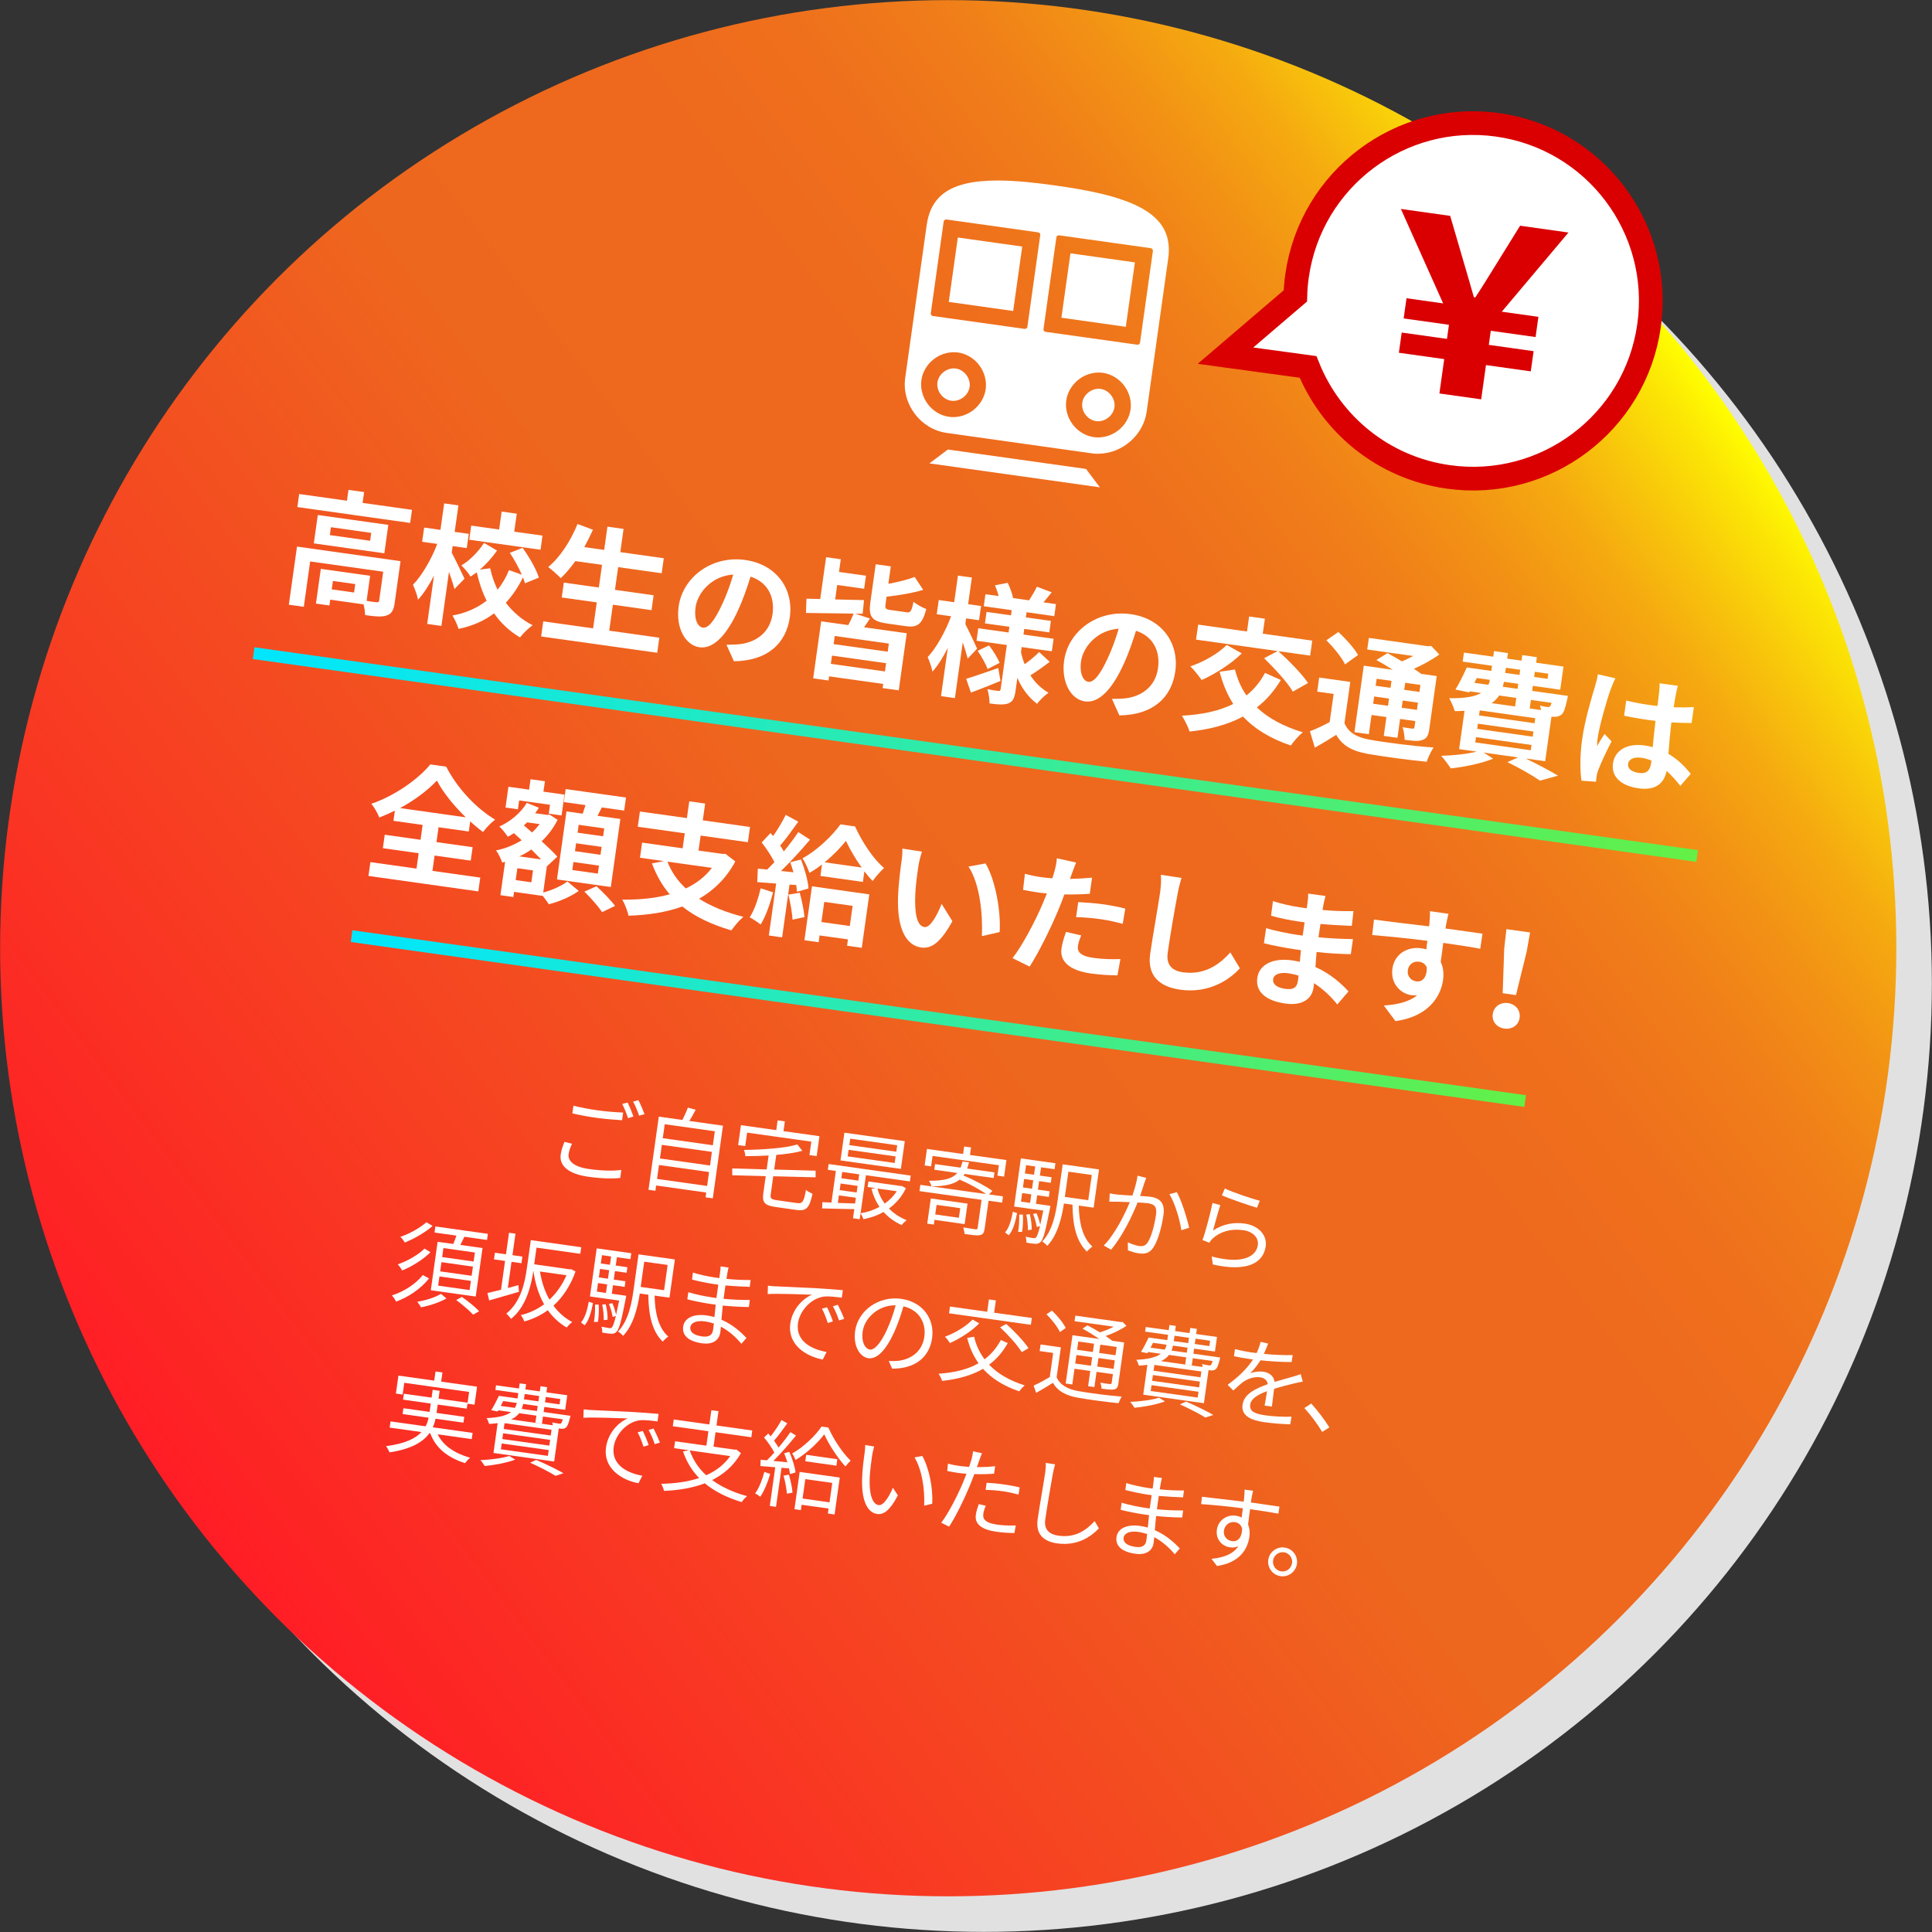 <?xml version="1.0" encoding="UTF-8"?><svg id="_レイヤー_2" xmlns="http://www.w3.org/2000/svg" xmlns:xlink="http://www.w3.org/1999/xlink" viewBox="0 0 326.04 326.04"><rect x="0" y="0" width="326.04" height="326.04" fill="#333333" stroke="none"/><defs><style>.cls-1{fill:url(#_名称未設定グラデーション_47);}.cls-1,.cls-2,.cls-3,.cls-4,.cls-5,.cls-6{stroke-width:0px;}.cls-2{fill:url(#_新規グラデーションスウォッチ_5);}.cls-3{fill:url(#_新規グラデーションスウォッチ_5-2);}.cls-7{fill:none;stroke:#da0001;stroke-miterlimit:10;stroke-width:4px;}.cls-4{fill:#da0001;}.cls-5{fill:#e1e1e1;}.cls-6{fill:#fff;}</style><linearGradient id="_名称未設定グラデーション_47" x1="45.49" y1="273.25" x2="271.77" y2="46.98" gradientTransform="translate(25.22 -20.62) rotate(8)" gradientUnits="userSpaceOnUse"><stop offset="0" stop-color="#ff1d25"/><stop offset=".49" stop-color="#ee671e"/><stop offset=".65" stop-color="#ee691d"/><stop offset=".73" stop-color="#ef701c"/><stop offset=".8" stop-color="#f07e19"/><stop offset=".85" stop-color="#f29015"/><stop offset=".9" stop-color="#f5a910"/><stop offset=".94" stop-color="#f8c70b"/><stop offset=".98" stop-color="#fce904"/><stop offset="1" stop-color="#ff0"/></linearGradient><linearGradient id="_新規グラデーションスウォッチ_5" x1="35.63" y1="127.12" x2="281.63" y2="127.12" gradientTransform="translate(5.98 .22)" gradientUnits="userSpaceOnUse"><stop offset="0" stop-color="#00e6ff"/><stop offset="1" stop-color="#64f046"/></linearGradient><linearGradient id="_新規グラデーションスウォッチ_5-2" x1="58.63" y1="172.12" x2="258.63" y2="172.12" gradientTransform="translate(-.28 -.21)" xlink:href="#_新規グラデーションスウォッチ_5"/></defs><g id="_テキスト"><circle class="cls-5" cx="166.02" cy="166.02" r="160"/><circle class="cls-1" cx="160.02" cy="160.02" r="160"/><path class="cls-6" d="M66.61,101.75c-.17,1.2-.51,1.86-1.41,2.13-.86.28-2.02.14-3.59-.08,0-.51-.1-1.21-.26-1.81l-5.62-.79-.14.98-2.27-.32.82-5.86,8.32,1.17-.59,4.23c.74.13,1.41.22,1.66.23.33.02.43-.03.46-.29l.68-4.86-12.33-1.73-1.07,7.65-2.53-.35,1.38-9.81,17.47,2.46-.99,7.06ZM69.53,86.05l-.31,2.2-19.04-2.68.31-2.2,8.06,1.13.26-1.83,2.64.37-.26,1.83,8.35,1.17ZM65.53,88.58l-.67,4.79-11.9-1.67.67-4.79,11.9,1.67ZM62.65,89.93l-6.8-.96-.19,1.33,6.8.96.19-1.33ZM59.95,98.57l-3.77-.53-.2,1.42,3.77.53.2-1.42Z"/><path class="cls-6" d="M76.69,99.41c-.19-.74-.56-1.86-.92-2.91l-1.28,9.13-2.4-.34,1.15-8.15c-.83,1.62-1.77,3.08-2.7,4.06-.12-.75-.54-1.83-.85-2.52,1.53-1.56,3.15-4.38,4.1-6.89l-2.55-.36.34-2.4,2.75.39.63-4.47,2.4.34-.63,4.47,2.38.33-.34,2.4-2.38-.33-.16,1.11c.5.89,1.85,3.73,2.16,4.39l-1.69,1.74ZM88.6,98.44c-.09-.3-.2-.65-.35-1-.78,1.6-1.74,3.04-2.89,4.28,1.18,1.54,2.69,2.87,4.53,3.79-.66.46-1.64,1.39-2.13,2.06-1.79-1.05-3.24-2.43-4.38-4.06-1.64,1.24-3.63,2.13-5.99,2.62-.18-.63-.67-1.69-1.04-2.26,2.32-.41,4.23-1.3,5.77-2.5-.73-1.46-1.28-3.07-1.66-4.79-.35.26-.71.5-1.06.72-.3-.55-1.03-1.39-1.54-1.88,1.45-.86,2.91-2.37,3.82-3.8l2.2,1.29c-.81,1.17-1.84,2.32-2.9,3.21l1.74-.22c.27,1.26.7,2.48,1.25,3.62.81-1,1.45-2.11,1.93-3.31l2.16.77c-.52-1.21-1.28-2.58-2.02-3.68l2.16-.85c1.11,1.56,2.31,3.61,2.74,5.03l-2.36.96ZM91.22,92.77l-12.03-1.69.33-2.38,4.71.66.43-3.03,2.55.36-.43,3.03,4.77.67-.33,2.38Z"/><path class="cls-6" d="M111.27,107.61l-.36,2.55-19.59-2.75.36-2.55,8.41,1.18.62-4.38-5.91-.83.35-2.51,5.91.83.54-3.83-4.51-.63c-.8,1.11-1.63,2.13-2.47,2.87-.46-.49-1.51-1.43-2.11-1.87,1.96-1.59,3.8-4.4,4.95-7.26l2.6.97c-.45,1-.94,1.98-1.46,2.93l3.36.47.55-3.92,2.72.38-.55,3.92,7.34,1.03-.36,2.53-7.34-1.03-.54,3.83,6.52.92-.35,2.51-6.52-.92-.62,4.38,8.45,1.19Z"/><path class="cls-6" d="M122.61,108.8c.84,0,1.47-.02,2.05-.07,2.86-.27,5.27-1.95,5.71-5.08.42-2.99-.88-5.43-3.71-6.34-.56,1.79-1.21,3.74-2.11,5.68-1.9,4.18-4.15,6.57-6.5,6.24-2.38-.33-4.03-3.25-3.52-6.89.7-4.97,5.63-8.63,11.23-7.84,5.34.75,8.19,4.95,7.53,9.66-.64,4.53-3.88,7.37-9.44,7.43l-1.25-2.78ZM121.85,102.03c.72-1.52,1.38-3.32,1.89-5.07-3.68.24-6.01,3.11-6.35,5.48-.31,2.18.42,3.37,1.22,3.48.89.13,1.95-1.1,3.24-3.9Z"/><path class="cls-6" d="M146.82,104.38c-.34.53-.7,1.03-1.01,1.48l7.21,1.01-1.35,9.63-2.72-.38.1-.7-9.13-1.28-.1.7-2.59-.36,1.35-9.63,4.58.64c.33-.64.68-1.37.9-1.94-2.9-.05-5.85-.09-8.05-.11l.09-2.41,2.32.06.99-7.06,2.48.35-.3,2.14,4.55.64-.31,2.2-4.55-.64-.34,2.44c1.57.04,3.26.08,4.87.11l-.23,2.3-1.26-.02,2.5.84ZM149.34,113.31l.2-1.39-9.13-1.28-.2,1.39,9.13,1.28ZM150,108.61l-9.13-1.28-.19,1.37,9.13,1.28.19-1.37ZM152.95,103.33c.7.1.89-.16,1.21-1.79.49.45,1.48.99,2.16,1.24-.67,2.55-1.47,3.17-3.45,2.89l-3.18-.45c-2.64-.37-3.14-1.22-2.81-3.59l.9-6.41,2.55.36-.41,2.94c1.64-.3,3.28-.7,4.43-1.16l1.45,2.18c-1.83.56-4.11.93-6.18,1.15l-.18,1.29c-.1.74.01.85.91.97l2.61.37Z"/><path class="cls-6" d="M163.31,111.14c-.17-.67-.49-1.71-.84-2.72l-1.32,9.39-2.35-.33,1.15-8.15c-.8,1.6-1.69,3.03-2.59,4.01-.14-.75-.52-1.81-.81-2.45,1.46-1.53,3.04-4.39,3.95-6.89l-2.42-.34.34-2.4,2.61.37.63-4.49,2.35.33-.63,4.49,2.18.31-.34,2.4-2.18-.31-.13.96c.48.89,1.71,3.51,1.99,4.15l-1.59,1.67ZM168.84,114.92c-1.65.68-3.48,1.4-4.99,1.97l-.8-2.34c1.37-.41,3.42-1.12,5.41-1.82l.38,2.19ZM177.14,111.69c-1.05.81-2.3,1.7-3.25,2.28.77,1.2,1.8,2.21,3.05,2.94-.61.4-1.47,1.26-1.93,1.86-1.47-1.1-2.57-2.61-3.32-4.38l-.32,2.27c-.17,1.18-.47,1.76-1.22,2.05-.77.27-1.8.19-3.16,0,0-.69-.13-1.73-.37-2.41.73.15,1.58.27,1.85.3.26.04.36-.06.4-.32l1.04-7.43-5.12-.72.3-2.11,5.12.72.13-.96-4.12-.58.27-1.94,4.12.58.12-.87-4.71-.66.28-2.03,2.22.31c-.14-.6-.38-1.25-.61-1.82l2.15-.41c.4.81.78,1.89.91,2.57l2.7.38c.43-.7,1.01-1.64,1.32-2.3l2.49.95c-.48.6-.97,1.2-1.39,1.69l2.11.3-.28,2.03-4.68-.66-.12.87,4.23.59-.27,1.94-4.23-.59-.13.96,5.08.71-.3,2.11-5.08-.71-.12.85c.14.71.36,1.38.62,2.04.86-.61,1.84-1.41,2.44-2.06l1.77,1.65ZM166.91,108.92c.7.9,1.46,2.14,1.79,2.94l-2.04,1.05c-.28-.82-1.01-2.12-1.68-3.08l1.93-.91Z"/><path class="cls-6" d="M187.66,117.94c.84,0,1.47-.02,2.05-.07,2.86-.26,5.27-1.95,5.71-5.08.42-2.99-.88-5.43-3.71-6.34-.56,1.79-1.21,3.74-2.11,5.68-1.9,4.18-4.15,6.57-6.5,6.24-2.38-.33-4.03-3.25-3.52-6.89.7-4.97,5.63-8.63,11.23-7.84,5.34.75,8.19,4.95,7.53,9.66-.64,4.53-3.88,7.36-9.44,7.43l-1.25-2.78ZM186.9,111.17c.72-1.52,1.38-3.32,1.89-5.07-3.68.24-6.01,3.11-6.35,5.48-.31,2.18.42,3.37,1.22,3.48.89.13,1.95-1.1,3.24-3.9Z"/><path class="cls-6" d="M216.15,114.75c-1.13,1.89-2.48,3.43-4.05,4.63,1.9,1.8,4.48,3.21,7.76,4.2-.65.51-1.57,1.56-2.02,2.23-3.48-1.18-6.12-2.79-8.07-4.89-2.59,1.39-5.62,2.19-9.02,2.53-.19-.67-.87-2.01-1.29-2.67,3.36-.17,6.27-.79,8.66-1.98-1.02-1.59-1.77-3.4-2.3-5.43l2.59-.39c.4,1.61,1.03,3.08,1.94,4.38,1.25-1,2.32-2.27,3.13-3.8l2.68,1.2ZM209.55,110.27c-1.83,1.81-4.56,3.51-6.76,4.49-.42-.62-1.35-1.77-1.9-2.31,2.19-.74,4.63-2.1,6.13-3.61l2.53,1.42ZM215.59,109.87l-13.75-1.93.36-2.53,8.24,1.16.36-2.53,2.66.37-.36,2.53,8.35,1.17-.35,2.53-5.36-.75c1.71,1.55,3.97,3.82,5,5.37l-2.56,1.46c-.89-1.55-3.09-3.92-4.85-5.64l2.28-1.21Z"/><path class="cls-6" d="M226.89,122.03c.64,1.58,2.06,2.4,4.27,2.8,2.58.47,7.75,1.13,10.77,1.31-.39.57-.95,1.71-1.16,2.41-2.7-.25-7.32-.85-9.97-1.33-2.6-.48-4.23-1.35-5.3-3.21-1.12.71-2.27,1.42-3.61,2.16l-.83-2.76c1.01-.39,2.22-.95,3.33-1.55l.67-4.75-2.77-.39.33-2.38,5.25.74-.98,6.95ZM226.98,112.11c-.53-1.14-1.95-2.87-3.14-4.06l2.02-1.4c1.2,1.1,2.68,2.73,3.32,3.89l-2.2,1.58ZM231.01,123.9l-2.44-.34,1.58-11.22,4.88.69c-.92-.6-1.9-1.18-2.75-1.65l1.87-1.16c.72.39,1.59.87,2.43,1.39.66-.26,1.31-.59,1.91-.91l-7.76-1.09.28-1.96,10,1.41.52-.06,1.37,1.46c-1.23.87-2.75,1.72-4.29,2.4.45.31.87.59,1.21.86l2.64.37-1.26,8.98c-.15,1.05-.42,1.56-1.17,1.81-.75.27-1.69.14-2.99-.04,0-.64-.14-1.53-.35-2.12.67.12,1.43.22,1.65.25.26.01.34-.06.37-.28l.14-1-2.57-.36-.45,3.18-2.31-.32.45-3.18-2.51-.35-.46,3.27ZM234.24,119.11l.17-1.22-2.51-.35-.17,1.22,2.51.35ZM232.32,114.55l-.17,1.18,2.51.35.17-1.18-2.51-.35ZM239.12,119.8l.17-1.22-2.57-.36-.17,1.22,2.57.36ZM239.71,115.59l-2.57-.36-.17,1.18,2.57.36.17-1.18Z"/><path class="cls-6" d="M257.47,128c2,.97,4.17,2.12,5.46,2.9l-3.05.84c-1.19-.83-3.33-2.07-5.49-3.13l1.8-.79-5.82-.82,1.61,1.03c-1.96.81-4.86,1.4-7.16,1.64-.34-.56-1.13-1.6-1.61-2.12,2.08-.06,4.37-.3,5.99-.71l-2.96-.42.91-6.47c-.52.04-1.05.05-1.65.06-.14-.57-.61-1.64-.94-2.18,2.75.03,4.4-.29,5.39-.89l-1.9-.27-.11.18-2.33-.48c.63-1,1.37-2.5,1.92-3.73l4.14.58.12-.87-4.95-.7.21-1.52,4.95.69.13-.94,2.35.33-.13.94,2.42.34.13-.94,2.46.35-.13.94,4.62.65-.55,3.9-4.62-.65-.12.85,6.04.85s-.08.43-.14.67c-.31,1.4-.55,2.17-.97,2.51-.37.28-.88.39-1.34.34-.09-.01-.2,0-.33-.02l-1.06,7.52-3.29-.46ZM248.8,115.23l2.38.33c.12-.25.21-.53.25-.83l-2.2-.31-.42.81ZM248.96,125.29l9.37,1.32.13-.89-9.37-1.32-.13.89ZM258.78,123.45l-9.37-1.32-.12.87,9.37,1.32.12-.87ZM259.09,121.2l-9.37-1.32-.12.85,9.37,1.32.12-.85ZM252.99,117.37c-.31.49-.73.92-1.27,1.29l3.97.56.2-1.44-2.9-.41ZM256.22,115.4l-2.42-.34c-.06.28-.12.56-.18.84l2.48.35.12-.85ZM254.01,113.56l2.42.34.12-.87-2.42-.34-.12.87ZM258.35,118.12l-.2,1.44,1.9.27c-.03-.27-.1-.55-.16-.76.49.14.95.22,1.19.23.2.03.33.05.48-.09.1-.1.2-.28.28-.6l-3.49-.49ZM259.02,113.37l-.12.87,2.27.32.12-.87-2.27-.32Z"/><path class="cls-6" d="M272.61,114.48c-.24.41-.65,1.46-.79,1.84-.53,1.39-1.89,6.04-2.2,8.2-.06.44-.11.96-.11,1.41.39-.72.84-1.39,1.27-2.07l1.18,1.25c-.86,1.68-1.86,3.78-2.27,4.92-.11.3-.24.74-.25.99-.03.22-.08.59-.1.9l-2.46-.17c-.22-1.56-.29-4.09.12-7,.46-3.27,1.66-7.25,2.16-8.87.17-.6.4-1.41.49-2.09l2.97.68ZM283.57,132.62c-.77-.98-1.54-1.82-2.31-2.52-.42,2.03-1.8,3.35-4.72,2.94-2.96-.42-4.66-1.94-4.34-4.21.31-2.2,2.37-3.44,5.31-3.03.5.07.98.16,1.4.29.12-1.34.28-2.92.47-4.44-.53-.05-1.05-.13-1.55-.2-1.26-.18-2.48-.39-3.75-.66l.36-2.57c1.22.3,2.46.54,3.74.73.5.07,1.02.14,1.53.19.13-1.07.25-1.94.29-2.4.05-.33.07-.99.07-1.43l3.09.43c-.12.4-.24.92-.33,1.38-.09.48-.25,1.28-.38,2.24,1.2.03,2.35.04,3.4-.03l-.38,2.68c-1.07,0-2.22-.02-3.41-.1-.25,2.1-.38,3.83-.5,5.31,1.7.99,2.9,2.3,3.77,3.37l-1.78,2.06ZM278.7,128.36c-.54-.23-1.12-.4-1.71-.48-1.22-.17-2.12.21-2.23,1.02-.12.87.69,1.39,1.83,1.54,1.33.19,1.88-.45,2.06-1.71l.05-.37Z"/><path class="cls-6" d="M72.99,146.97l8.06,1.13-.33,2.33-18.54-2.61.33-2.33,7.78,1.09.36-2.59-6.04-.85.32-2.27,6.04.85.35-2.51-4.92-.69.24-1.72c-.86.43-1.74.82-2.63,1.16-.24-.66-.83-1.69-1.34-2.32,3.99-1.35,7.97-4.21,9.95-6.64l2.68.38c1.87,3.64,5.02,6.99,8.25,8.94-.77.6-1.46,1.35-2.05,2.09-.72-.55-1.44-1.14-2.15-1.79l-.24,1.7-5.1-.72-.35,2.51,6.1.86-.32,2.27-6.1-.86-.36,2.59ZM78.59,137.92c-2.03-1.97-3.85-4.25-4.86-6.19-1.49,1.59-3.7,3.28-6.21,4.64l11.07,1.56Z"/><path class="cls-6" d="M91.67,150.62c1.52-.39,3.19-1.17,4.08-1.87l1.91,1.6c-1.29.95-3.37,1.84-5.05,2.25-.23-.39-.65-.94-1.02-1.41l-4.84-.68-.12.87-2.18-.31.79-5.64-.49.13c-.2-.61-.65-1.56-1.05-2.04,1.51-.3,2.99-.89,4.33-1.72l-1.3-1.2c-.34.22-.68.44-1.04.61-.29-.46-.99-1.36-1.42-1.73,1.85-.83,3.59-2.27,4.63-3.99l2.04.82c-.2.33-.4.63-.64.93l2.03.28.41-.05,1.36.88c-.71,1.41-1.63,2.61-2.69,3.62,1.04.95,2,1.88,2.64,2.59l-1.71,1.6-.04-.05-.63,4.51ZM87.4,136.57l-2.09-.29.49-3.51,3.49.49.25-1.76,2.42.34-.25,1.76,3.55.5-.49,3.51-2.16-.3.21-1.5-5.21-.73-.21,1.5ZM89.95,146.89l-2.64-.37-.28,2,2.64.37.28-2ZM91.32,145.04c-.48-.51-1.07-1.08-1.65-1.68-.64.44-1.32.84-2.03,1.16l3.68.52ZM88.95,138.79c-.18.17-.36.33-.54.5l1.37,1.19c.48-.42.9-.9,1.29-1.4l-2.11-.3ZM98.34,137.31c.15-.47.32-.98.47-1.44l-3.66-.51.31-2.2,10.18,1.43-.31,2.2-3.77-.53c-.25.5-.49.98-.73,1.41l3.86.54-1.61,11.48-9.09-1.28,1.61-11.48,2.75.39ZM101.08,146.08l-4.31-.61-.19,1.35,4.31.61.19-1.35ZM101.53,142.92l-4.31-.61-.19,1.33,4.31.61.19-1.33ZM101.97,139.8l-4.31-.61-.19,1.33,4.31.61.19-1.33ZM100.66,149.55c1.04.97,2.46,2.39,3.13,3.33l-2.19,1.05c-.58-.93-1.93-2.43-2.98-3.46l2.04-.91Z"/><path class="cls-6" d="M124.09,145.37c-1.51,2.83-3.62,4.87-6.11,6.3,2.02,1.28,4.5,2.3,7.46,3.05-.63.53-1.53,1.58-2.01,2.29-3.39-.99-6.14-2.31-8.28-4.03-2.74.99-5.82,1.45-9.08,1.55-.14-.73-.65-2.05-1.06-2.71,2.91.03,5.63-.23,8.01-.9-1.28-1.49-2.26-3.23-3-5.22l2.01-.38-4.03-.57.36-2.55,6.84.96.36-2.53-7.93-1.11.36-2.57,7.93,1.11.4-2.83,2.68.38-.4,2.83,7.97,1.12-.36,2.57-7.97-1.12-.36,2.53,4.07.57.47-.02,1.66,1.28ZM112.64,145.41c.65,1.71,1.68,3.21,3.1,4.52,1.74-.82,3.23-1.95,4.4-3.47l-7.5-1.05Z"/><path class="cls-6" d="M130.46,150.58c-.51,2.02-1.27,4.13-2.1,5.44-.42-.35-1.31-.94-1.85-1.22.81-1.2,1.43-3.09,1.86-4.89l2.08.67ZM135.17,145.04c.62,1.6,1.2,3.61,1.27,4.89l-1.95.57c-.02-.34-.05-.72-.13-1.15l-1.12-.07-1.25,8.91-2.24-.32,1.23-8.76-3.19-.25.1-2.27,1.58.15c.39-.37.8-.8,1.22-1.25-.5-1.03-1.38-2.33-2.15-3.32l1.49-1.59c.13.15.29.33.44.51.78-1.11,1.59-2.47,2.12-3.57l2.13,1.14c-.99,1.37-2.1,2.95-3.06,4.04.22.34.44.66.62.98.91-1.12,1.78-2.26,2.44-3.26l1.98,1.28c-1.46,1.73-3.28,3.72-4.9,5.29l2.1.21c-.16-.58-.35-1.16-.54-1.68l1.82-.48ZM134.96,150.66c.37,1.32.71,2.99.8,4.11l-2.02.43c-.04-1.12-.37-2.87-.69-4.23l1.91-.31ZM144.29,139.46c1.14,2.49,2.97,5.4,4.9,7.02-.64.58-1.38,1.45-1.93,2.2-.46-.49-.94-1.04-1.39-1.64l-.25,1.79-7.17-1.01.27-1.94c-.7.55-1.41,1.02-2.13,1.43-.23-.72-.74-1.84-1.16-2.47,2.42-1.28,5.05-3.82,6.4-5.72l2.46.35ZM137.03,149.57l9.67,1.36-1.27,9.02-2.48-.35.15-1.07-4.79-.67-.16,1.15-2.4-.34,1.28-9.11ZM139.1,152.2l-.48,3.4,4.79.67.48-3.4-4.79-.67ZM145.4,146.39c-1.06-1.5-2.02-3.15-2.64-4.48-.91,1.12-2.17,2.45-3.6,3.61l6.23.88Z"/><path class="cls-6" d="M154.97,146.31c-.22,1.39-.43,3.03-.51,4.59-.13,3.16.22,5.36,1.57,5.55,1.02.14,2.23-2.26,2.88-3.91l1.81,2.92c-1.96,3.55-3.5,4.69-5.25,4.44-2.35-.33-4.12-2.76-3.92-8.64.08-2.01.39-4.52.58-5.85.09-.61.19-1.53.15-2.2l3.31.51c-.26.74-.55,1.99-.63,2.58ZM168.71,157.29l-3.01.69c.16-3.51-.28-8.75-2.26-11.74l2.87-.53c1.7,2.79,2.62,8.23,2.39,11.58Z"/><path class="cls-6" d="M183.9,150.83c-1.33.1-2.82.14-4.28.11-.33.91-.68,1.84-1.04,2.68-1.21,2.92-3.29,7.14-4.82,9.5l-2.89-1.43c1.59-1.98,3.86-6.28,5.09-9.19.23-.55.47-1.13.71-1.72-.5-.05-.99-.09-1.42-.16-1.05-.15-1.85-.3-2.6-.45l.31-2.71c1.09.29,1.81.43,2.7.56.63.09,1.27.16,1.93.2.15-.47.28-.87.37-1.21.22-.79.37-1.66.39-2.17l3.25.72c-.24.57-.57,1.5-.74,1.96l-.29.8c1.25-.02,2.5-.09,3.72-.21l-.38,2.72ZM182.47,157.85c-.26.59-.49,1.29-.56,1.77-.13.94.32,1.71,2.62,2.03,1.44.2,2.96.26,4.55.2l-.5,2.75c-1.24-.02-2.72-.07-4.44-.31-3.64-.51-5.31-2.04-5.01-4.21.14-.98.48-2,.77-2.82l2.56.6ZM181.97,152.24c1.21.06,2.78.17,4.17.36,1.22.17,2.52.42,3.76.73l-.43,2.58c-1.05-.28-2.36-.6-3.67-.78-1.5-.21-2.82-.33-4.2-.35l.36-2.55Z"/><path class="cls-6" d="M199.39,148.16c-.28.89-.54,1.97-.69,2.84-.43,2.29-1.27,7.11-1.64,9.79-.31,2.18.9,3.06,2.56,3.29,3.57.5,6.13-1.23,8-3.36l1.62,2.69c-1.68,1.85-5.14,4.3-10.06,3.61-3.53-.5-5.6-2.36-5.08-6.05.41-2.9,1.42-8.53,1.68-10.38.14-1.02.2-2.08.13-2.96l3.48.53Z"/><path class="cls-6" d="M225.69,169.52c-1-1.25-2.33-2.57-3.94-3.6-.02.29-.05.55-.09.77-.26,1.85-1.85,3.07-4.71,2.67-3.44-.48-5.09-2.05-4.77-4.34.31-2.18,2.53-3.42,5.86-2.95.46.06.89.15,1.32.25.05-.66.12-1.34.19-1.97l-1.11-.16c-1.26-.18-3.73-.64-5.15-1.01l.38-2.55c1.21.41,4,.96,5.15,1.12l1.02.14.32-2.24-1.02-.14c-1.37-.19-3.42-.61-4.64-.98l.32-2.47c1.31.45,3.3.89,4.63,1.07l1.07.15.14-.98c.06-.39.13-1.07.1-1.5l2.94.41c-.13.43-.27.96-.37,1.5l-.14.85c1.69.17,3.3.22,5.22.2l-.28,2.49c-1.43-.07-3.2-.14-5.29-.32l-.34,2.24c2.19.22,4.03.28,5.82.31l-.36,2.55c-1.97-.05-3.67-.14-5.77-.37-.07.81-.15,1.69-.2,2.53,2.61,1.17,4.48,2.9,5.58,4.12l-1.89,2.2ZM219.13,164.64c-.55-.17-1.13-.31-1.74-.4-1.53-.21-2.44.26-2.54,1-.11.81.58,1.44,2.06,1.64,1.16.16,1.94-.08,2.12-1.32.03-.24.08-.54.11-.92Z"/><path class="cls-6" d="M249.8,160.11c-1.3-.25-3.32-.58-6.24-.99-.13,1.09-.3,2.27-.43,3.21.43.88.55,1.97.39,3.1-.4,2.81-2.55,6.15-8.03,6.89l-1.96-2.63c2.24-.15,4.24-.6,5.62-1.72-.31.02-.65.02-1-.03-1.68-.24-3.54-1.85-3.17-4.49.34-2.44,2.53-3.76,4.88-3.42.3.04.59.1.84.18l.18-1.44c-3.27-.42-6.63-.75-9.31-.97l.3-2.62c2.46.35,6.4.79,9.3,1.15.04-.26.07-.5.07-.66.05-.7.11-1.54.07-1.9l3.14.44c-.11.34-.34,1.48-.41,1.83-.02.17-.08.39-.11.65,2.18.31,5.12.7,6.25.88l-.38,2.55ZM239.01,165.61c.89.13,1.79-.44,1.77-2.35-.23-.57-.7-.88-1.31-.96-.83-.12-1.74.33-1.89,1.47-.14,1,.58,1.73,1.43,1.85Z"/><path class="cls-6" d="M251.92,171.12c.17-1.24,1.28-2.02,2.57-1.84,1.29.18,2.14,1.23,1.96,2.48-.18,1.26-1.28,2-2.57,1.82-1.29-.18-2.14-1.19-1.97-2.45ZM253.85,160.06l.37-3.26,3.99.56-.57,3.23-1.81,7.34-2.24-.32.26-7.56Z"/><path class="cls-6" d="M96.53,193.02c-.28.59-.48,1.14-.57,1.73-.17,1.19.92,2.18,3.43,2.53,2.17.31,4.22.35,5.46.15l-.17,1.35c-1.17.16-3.2.12-5.44-.2-3.19-.45-4.89-1.77-4.62-3.74.12-.82.39-1.53.64-2.14l1.27.31ZM96.78,186.59c1.12.3,2.55.57,4.12.79,1.51.21,3.12.33,4.26.37l-.18,1.3c-1.07-.07-2.8-.2-4.26-.4-1.57-.22-2.89-.47-4.13-.76l.18-1.3ZM106.9,188.42l-.91.28c-.23-.69-.63-1.74-.99-2.4l.91-.23c.32.61.75,1.67.99,2.35ZM108.78,188.02l-.93.26c-.24-.73-.63-1.71-1.01-2.37l.89-.25c.35.65.81,1.73,1.04,2.36Z"/><path class="cls-6" d="M122.01,189.96l-1.72,12.27-1.22-.17.11-.81-8.45-1.19-.12.89-1.17-.16,1.74-12.35,3.98.56c.34-.66.71-1.48.92-2.08l1.32.36c-.33.65-.72,1.32-1.07,1.89l5.69.8ZM119.33,200.14l.33-2.35-8.45-1.19-.33,2.35,8.45,1.19ZM111.69,193.2l-.32,2.3,8.45,1.19.32-2.3-8.45-1.19ZM112.18,189.72l-.33,2.36,8.45,1.19.33-2.36-8.45-1.19Z"/><path class="cls-6" d="M134.53,203.03c.92.13,1.12-.26,1.49-2.23.25.26.77.51,1.1.66-.52,2.35-1,2.96-2.69,2.73l-3.53-.5c-1.84-.26-2.3-.74-2.09-2.28l.41-2.93-5.65-.15v-1.15s5.81.17,5.81.17l.33-2.35c-1.32.07-2.67.11-3.93.11,0-.29-.12-.78-.22-1.05,3.22-.05,6.91-.29,9-.92l.84,1.07c-1.23.33-2.76.55-4.4.69l-.35,2.47,6.99.19v1.12s-7.15-.18-7.15-.18l-.43,3.07c-.09.67.06.83,1.08.98l3.39.48ZM125.76,193.41l-1.19-.17.47-3.36,5.96.84.23-1.65,1.22.17-.23,1.65,6.07.85-.47,3.36-1.22-.17.32-2.27-10.84-1.52-.32,2.27Z"/><path class="cls-6" d="M152.87,200.55c-.7,1.44-1.7,2.56-2.85,3.4.81.82,1.81,1.5,2.99,1.97-.28.19-.66.57-.84.82-1.22-.54-2.24-1.3-3.07-2.21-1.07.61-2.23,1-3.39,1.22-.09-.29-.32-.74-.49-.98l-.14.98-1.13-.16.22-1.54c-1.97-.03-3.93-.08-5.43-.12l.04-1.06c.45.03.96.05,1.53.07l.75-5.33-1.36-.19.14-.98,13.85,1.95-.14.98-7.42-1.04-.9,6.42c1.09-.17,2.19-.53,3.19-1.09-.62-.9-1.07-1.91-1.35-3.04l.71-.11-1.36-.19.13-.94,5.45.77h.21s.67.38.67.38ZM141.39,203c.92.03,1.91.07,2.91.1l.14-.97-2.87-.4-.18,1.27ZM141.7,200.84l2.87.4.16-1.11-2.87-.4-.16,1.11ZM152.03,197.26l-10.19-1.43.66-4.68,10.19,1.43-.66,4.68ZM142.13,197.78l-.15,1.06,2.87.4.15-1.06-2.87-.4ZM151.14,195.15l-7.93-1.11-.16,1.11,7.93,1.11.16-1.11ZM151.41,193.27l-7.93-1.11-.15,1.09,7.93,1.11.15-1.09ZM148.07,200.57c.24.92.67,1.79,1.23,2.55.81-.57,1.5-1.26,2.04-2.09l-3.27-.46Z"/><path class="cls-6" d="M169.11,202.95l-2.28-.32-.67,4.76c-.09.65-.28.95-.81,1.05-.53.1-1.35-.03-2.57-.2-.02-.31-.13-.78-.22-1.11.95.17,1.82.29,2.09.33.26,0,.31-.04.34-.26l.66-4.72-10.48-1.47.15-1.06,11.1,1.56c-1.1-.79-2.9-1.77-4.47-2.44-.95.77-2.4,1.12-4.77,1.14-.04-.26-.24-.71-.42-.95,2.65.02,4-.38,4.79-1.31l-3.88-.55.13-.95,4.3.6c.12-.31.24-.65.34-1.04l1.09.15c-.1.37-.2.72-.32,1.04l4.61.65-.13.95-4.91-.69c-.06.09-.12.18-.18.27,1.73.71,3.77,1.79,4.87,2.59l-.57.6,2.36.33-.15,1.06ZM157.13,196.83l-1.09-.15.39-2.79,6.1.86.18-1.27,1.16.16-.18,1.27,6.15.86-.39,2.79-1.13-.16.25-1.76-11.19-1.57-.25,1.76ZM157.7,205.87l-.11.79-1.11-.16.6-4.25,6.2.87-.49,3.46-5.09-.72ZM158.06,203.33l-.23,1.62,3.99.56.23-1.62-3.99-.56Z"/><path class="cls-6" d="M169.61,207.98c.68-.73,1.07-2.11,1.32-3.5l.71.25c-.28,1.43-.67,2.93-1.41,3.73l-.61-.47ZM177.26,203.48s-.04.32-.08.47c-.75,3.87-1.12,5.24-1.59,5.66-.28.25-.54.31-.93.29-.32-.01-.88-.09-1.44-.2,0-.29-.03-.72-.14-.99.55.11,1.06.2,1.26.23.21.03.34.02.48-.09.19-.18.41-.73.69-1.94l-.54.15c-.08-.59-.34-1.5-.63-2.19l.58-.13c.27.6.51,1.4.63,1.96.15-.63.31-1.41.52-2.4l-4.93-.69,1.14-8.12,5.83.82-.14,1-2.28-.32-.2,1.4,1.97.28-.13.94-1.97-.28-.2,1.43,1.97.28-.13.95-1.97-.28-.2,1.44,2.43.34ZM172.62,204.97c.05.94,0,2.13-.13,2.91l-.68.02c.16-.79.21-1.97.19-2.93h.63ZM172.3,202.78l1.54.22.2-1.44-1.54-.22-.2,1.44ZM174.37,199.18l-1.54-.22-.2,1.43,1.54.22.2-1.43ZM173.16,196.63l-.2,1.4,1.54.22.2-1.4-1.54-.22ZM173.46,207.6c.03-.69-.09-1.79-.26-2.64l.59-.05c.22.84.34,1.92.31,2.61l-.64.07ZM182.05,203.44c.05,2.97.68,5.53,2.31,6.92-.29.2-.71.58-.93.86-1.8-1.71-2.41-4.49-2.44-7.92l-1.44-.2c-.36,2.36-1.08,5.36-2.82,7.15-.16-.23-.61-.59-.85-.73,1.76-1.84,2.3-4.77,2.62-7.05l.84-5.98,6.13.86-.91,6.45-2.52-.35ZM180.3,197.73l-.6,4.26,3.95.55.6-4.26-3.95-.55Z"/><path class="cls-6" d="M193.43,198.77c-.1.28-.21.6-.32.89-.14.45-.42,1.35-.71,2.16.74.05,1.39.1,1.77.15,1.39.2,2.48.9,2.18,3.02-.26,1.87-.88,4.31-1.71,5.53-.64.98-1.45,1.14-2.48.99-.59-.08-1.33-.32-1.81-.5l-.02-1.36c.62.3,1.44.56,1.87.62.59.08,1.06.02,1.49-.61.64-.99,1.16-2.99,1.4-4.7.2-1.43-.41-1.77-1.41-1.91-.38-.05-1.01-.09-1.7-.12-.89,2.17-2.44,5.54-4.48,7.97l-1.23-.71c1.9-1.92,3.57-5.3,4.39-7.32-.82-.03-1.59-.06-2.01-.07-.37,0-1.02-.01-1.44,0l.07-1.4c.49.1.9.14,1.4.2.53.06,1.46.11,2.42.16.38-1.09.73-2.29.88-3.35l1.45.37ZM198.6,201.19c.8,1.41,1.75,4.48,2.08,6.01l-1.32.41c-.23-1.68-1.08-4.61-2.01-6.08l1.24-.34Z"/><path class="cls-6" d="M204.71,207.66c1.69-1.1,3.47-1.44,5.34-1.17,2.41.34,3.81,2.01,3.55,3.84-.4,2.82-3.15,4.37-8.92,3.06l-.2-1.35c4.86,1.3,7.49.21,7.79-1.93.18-1.25-.86-2.29-2.46-2.51-2.09-.29-3.85.23-5.14,1.39-.26.24-.44.49-.59.73l-1.15-.45c.52-1.38,1.36-4.63,1.69-6.26l1.32.36c-.36,1.05-.95,3.29-1.23,4.29ZM206.7,200.57c1.29.62,4.52,1.73,5.9,2.06l-.47,1.19c-1.46-.42-4.77-1.59-5.93-2.09l.5-1.16Z"/><path class="cls-6" d="M72.4,215.75c-1.37,1.73-3.47,3.15-5.56,3.91-.13-.31-.43-.75-.71-1.05,1.96-.61,4.03-1.91,5.22-3.44l1.05.58ZM72.65,211.32c-1.26,1.26-3.15,2.42-4.78,3.08-.18-.32-.46-.74-.74-1.03,1.54-.53,3.42-1.56,4.51-2.66l1.01.61ZM73.01,206.88c-1.29,1.14-3.15,2.19-4.7,2.81-.17-.3-.47-.71-.75-.96,1.48-.5,3.31-1.49,4.4-2.47l1.04.62ZM75.35,219.12c-1.13.65-2.86,1.23-4.3,1.5-.13-.26-.44-.68-.63-.94,1.41-.22,3.13-.77,4-1.34l.92.79ZM76.5,209.92c.18-.44.38-.95.52-1.4l-3.69-.52.14-1.03,8.86,1.25-.14,1.03-3.82-.54c-.23.47-.46.95-.68,1.38l3.74.53-1.15,8.18-7.58-1.06,1.15-8.18,2.65.37ZM79.47,216.16l-5.31-.75-.22,1.55,5.31.75.22-1.55ZM79.81,213.75l-5.31-.75-.22,1.55,5.31.75.22-1.55ZM80.14,211.37l-5.31-.75-.21,1.52,5.31.75.21-1.52ZM77.95,218.87c.99.67,2.27,1.71,2.91,2.41l-1.02.58c-.6-.68-1.87-1.75-2.85-2.47l.96-.53Z"/><path class="cls-6" d="M87.59,218c-1.75.51-3.61,1.04-5.04,1.46l-.29-1.25c.63-.14,1.42-.33,2.29-.55l.68-4.87-1.87-.26.16-1.12,1.87.26.51-3.63,1.09.15-.51,3.63,1.68.24-.16,1.12-1.68-.24-.62,4.42c.59-.16,1.19-.32,1.78-.48l.1,1.11ZM97.14,214.54c-.9,2.51-2.2,4.41-3.74,5.8.83,1.13,1.87,2.07,3.17,2.77-.29.2-.72.63-.94.92-1.3-.76-2.34-1.75-3.18-2.92-1.23.9-2.57,1.51-3.98,1.9-.1-.32-.37-.83-.58-1.08,1.37-.31,2.72-.93,3.93-1.82-.92-1.62-1.51-3.53-1.81-5.65-.39,2.63-1.26,6.11-3.78,8.12-.14-.25-.56-.71-.8-.89,2.46-1.97,3.13-5.17,3.48-7.64l.67-4.77,8.51,1.2-.16,1.11-7.39-1.04-.39,2.81,6.02.85.21-.03.74.39ZM91.12,214.58c.29,1.75.81,3.35,1.61,4.74,1.15-1.07,2.14-2.45,2.87-4.11l-4.49-.63Z"/><path class="cls-6" d="M98.04,223.17c.68-.73,1.07-2.11,1.32-3.5l.71.25c-.28,1.43-.67,2.93-1.41,3.73l-.61-.47ZM105.68,218.66s-.04.32-.08.47c-.75,3.87-1.12,5.24-1.59,5.66-.28.25-.54.31-.93.29-.32-.01-.88-.09-1.44-.2,0-.29-.03-.72-.14-.99.55.11,1.06.2,1.26.23.21.03.34.02.48-.09.19-.18.41-.73.69-1.94l-.54.15c-.08-.59-.34-1.5-.63-2.19l.58-.13c.27.6.51,1.4.63,1.96.15-.63.31-1.41.52-2.4l-4.93-.69,1.14-8.12,5.83.82-.14,1-2.28-.32-.2,1.4,1.97.28-.13.94-1.97-.28-.2,1.43,1.97.28-.13.95-1.97-.28-.2,1.44,2.43.34ZM101.04,220.16c.05.94,0,2.13-.13,2.91l-.68.02c.16-.79.21-1.97.19-2.93h.63ZM100.72,217.97l1.54.22.2-1.44-1.54-.22-.2,1.44ZM102.8,214.36l-1.54-.22-.2,1.43,1.54.22.2-1.43ZM101.59,211.82l-.2,1.4,1.54.22.2-1.4-1.54-.22ZM101.89,222.79c.03-.69-.09-1.79-.26-2.64l.59-.05c.22.84.34,1.92.31,2.61l-.64.07ZM110.47,218.63c.05,2.96.68,5.53,2.31,6.92-.29.2-.71.58-.93.86-1.8-1.71-2.41-4.49-2.44-7.92l-1.44-.2c-.36,2.36-1.08,5.36-2.82,7.15-.16-.23-.61-.59-.85-.73,1.76-1.84,2.3-4.77,2.62-7.05l.84-5.98,6.13.86-.91,6.45-2.52-.35ZM108.72,212.92l-.6,4.26,3.95.55.6-4.26-3.95-.55Z"/><path class="cls-6" d="M125.12,226.78c-.8-.97-1.97-2.1-3.46-2.89-.04.4-.07.75-.11.99-.15,1.08-1.04,2.1-3.08,1.81-2.25-.32-3.39-1.3-3.18-2.82.2-1.43,1.72-2.2,3.98-1.88.46.06.88.16,1.3.28.07-.7.14-1.45.21-2.1-.29-.04-.57-.08-.87-.12-1.08-.15-2.81-.49-3.92-.78l.17-1.2c1.04.34,2.87.71,3.9.86.29.04.57.08.84.12l.03-.22.29-2.03c-.25-.04-.51-.07-.78-.11-1.09-.15-2.74-.51-3.66-.76l.16-1.17c.93.31,2.59.67,3.64.82.27.04.54.08.81.11l.14-1.03c.04-.25.08-.72.08-.94l1.35.19c-.09.28-.15.58-.23,1.04-.04.19-.08.49-.14.87,1.37.14,2.67.2,4.08.19l-.15,1.16c-1.25-.05-2.62-.11-4.1-.24l-.29,2.08-.02.17c1.51.15,2.98.21,4.42.2l-.15,1.19c-1.5-.02-2.91-.1-4.41-.25-.08.81-.15,1.64-.22,2.39,2,.86,3.43,2.24,4.22,3.08l-.87,1.01ZM120.48,223.36c-.48-.16-.98-.28-1.5-.36-1.49-.21-2.38.25-2.48.96-.1.73.44,1.36,1.99,1.57.9.13,1.7-.04,1.85-1.11.04-.27.07-.64.13-1.06Z"/><path class="cls-6" d="M131,217.08c1.04.05,4.05.18,6.97.33,1.73.1,3.22.23,4.27.32l-.18,1.27c-.9-.13-2.27-.3-3.11-.18-2.34.4-4.02,2.6-4.28,4.46-.43,3.06,2.29,4.43,4.83,4.88l-.65,1.27c-2.88-.53-5.98-2.55-5.48-6.06.34-2.44,2.1-4.23,3.66-4.88-1.4-.04-5.74-.22-7.48-.11l.05-1.41c.6.07,1.1.11,1.41.12ZM140.56,223l-.86.27c-.26-.81-.6-1.7-.99-2.42l.86-.23c.29.57.76,1.64.99,2.39ZM142.47,222.57l-.88.26c-.27-.81-.62-1.66-1.04-2.39l.84-.25c.31.58.79,1.63,1.07,2.38Z"/><path class="cls-6" d="M149.99,229.67c.5.04.98.02,1.37,0,2.08-.16,4.25-1.37,4.63-4.08.33-2.38-.9-4.54-3.53-5.14-.41,1.43-.93,2.97-1.57,4.39-1.42,3.08-2.91,4.57-4.36,4.37-1.39-.2-2.58-2.01-2.22-4.6.48-3.41,3.94-5.96,7.78-5.42,3.68.52,5.66,3.45,5.21,6.62-.46,3.3-2.94,5.19-6.75,5.16l-.56-1.29ZM149.68,224.39c.58-1.24,1.09-2.69,1.47-4.11-3.06-.04-5.27,2.28-5.56,4.39-.28,1.98.52,2.98,1.2,3.08.7.1,1.72-.83,2.9-3.36Z"/><path class="cls-6" d="M170.07,226.65c-.85,1.53-1.9,2.72-3.15,3.65,1.45,1.53,3.47,2.7,6.02,3.5-.31.22-.73.71-.93,1-2.61-.88-4.64-2.16-6.12-3.8-1.94,1.13-4.25,1.75-6.91,2.04-.07-.3-.37-.91-.59-1.21,2.64-.18,4.92-.72,6.75-1.77-.88-1.24-1.52-2.65-1.92-4.28l1.17-.19c.33,1.42.93,2.68,1.76,3.8,1.1-.83,2.03-1.9,2.75-3.25l1.17.52ZM165.26,223.32c-1.31,1.35-3.29,2.59-4.95,3.33-.19-.28-.56-.82-.84-1.07,1.67-.61,3.5-1.69,4.66-2.89l1.12.63ZM173.97,223.57l-13.81-1.94.16-1.14,6.28.88.29-2.08,1.17.16-.29,2.08,6.36.89-.16,1.14ZM169.81,223.42c1.35,1.21,3,2.93,3.76,4.1l-1.14.66c-.7-1.15-2.29-2.92-3.65-4.18l1.04-.58Z"/><path class="cls-6" d="M178.32,232.44c.59,1.3,1.88,2.01,3.73,2.33,1.72.32,5.34.78,7.24.92-.16.25-.41.77-.53,1.11-1.77-.17-5.14-.61-6.87-.93-2.07-.37-3.41-1.13-4.2-2.51-.91.58-1.84,1.15-2.84,1.69l-.41-1.22c.83-.37,1.82-.91,2.72-1.44l.57-4.07-2.28-.32.16-1.11,3.42.48-.72,5.09ZM178.86,224.79c-.38-.85-1.37-2.12-2.26-3l.93-.61c.9.85,1.92,2.08,2.32,2.93l-.99.69ZM180.95,233.64l-1.11-.16,1.15-8.15,4.52.63c-.87-.59-1.92-1.26-2.83-1.74l.84-.56c.65.33,1.38.76,2.08,1.18.81-.23,1.65-.58,2.35-.95l-6.61-.93.13-.94,7.74,1.09.23-.03.65.66c-.95.67-2.25,1.3-3.51,1.72.43.29.81.57,1.13.81l2,.28-.98,6.97c-.08.57-.25.84-.68.95-.43.1-1.1.02-2.16-.13,0-.29-.09-.72-.2-1.01.74.14,1.42.22,1.61.24.21.03.28-.03.31-.23l.2-1.44-2.76-.39-.36,2.57-1.06-.15.36-2.57-2.66-.37-.37,2.63ZM184.11,230.48l.2-1.44-2.66-.37-.2,1.44,2.66.37ZM181.97,226.39l-.2,1.4,2.66.37.2-1.4-2.66-.37ZM187.93,231.01l.2-1.44-2.76-.39-.2,1.44,2.76.39ZM188.45,227.31l-2.76-.39-.2,1.4,2.76.39.2-1.4Z"/><path class="cls-6" d="M196.58,236.5c-1.4.53-3.49.92-5.13,1.07-.16-.25-.49-.75-.73-.99,1.67-.07,3.65-.31,4.87-.71l1,.62ZM193.65,230.33c-.44.05-.92.1-1.46.13-.08-.27-.25-.75-.43-.98,2.15-.1,3.39-.46,4.14-1.02l-2.16-.3-.11.2-1.08-.22c.43-.67.91-1.62,1.29-2.42l3.15.44.13-.9-3.87-.54.11-.78,3.87.54.12-.87,1.08.15-.12.87,2.44.34.12-.87,1.11.16-.12.87,3.52.49-.35,2.46-3.52-.49-.12.86,4.53.64s-.05.24-.09.38c-.25.95-.41,1.4-.7,1.62-.22.16-.48.21-.8.18l-.38-.05-.78,5.58-10.24-1.44.7-5.01ZM194.16,227.43l2.38.33c.16-.25.27-.53.33-.83l-2.28-.32-.42.81ZM202.26,234.87l-7.93-1.11-.14.98,7.93,1.11.14-.98ZM202.5,233.16l-7.93-1.11-.14.97,7.93,1.11.14-.97ZM202.74,231.45l-7.93-1.11-.14.98,7.93,1.11.14-.98ZM201.29,229.22l-.17,1.19-1.11-.16.17-1.19-2.9-.41c-.32.41-.74.77-1.36,1.05l7.04.99c-.03-.17-.06-.35-.11-.48.49.1.93.18,1.09.2.19.03.29.02.39-.03.09-.08.19-.3.31-.7l-3.34-.47ZM200.41,227.43l-2.46-.35c-.06.3-.15.58-.25.84l2.58.36.12-.86ZM198.08,226.32l2.44.34.13-.9-2.44-.34-.13.9ZM200.15,236.53c1.68.7,3.49,1.62,4.6,2.25l-1.34.44c-.95-.6-2.59-1.45-4.29-2.22l1.04-.47ZM201.76,225.91l-.13.9,2.46.35.13-.9-2.46-.35Z"/><path class="cls-6" d="M213.41,237.2c.13-.6.29-1.61.41-2.43-1.57.59-2.7,1.25-2.84,2.28-.17,1.24,1.02,1.58,2.64,1.81,1.22.17,2.92.26,4.33.22l-.21,1.28c-1.21-.02-2.97-.16-4.33-.35-2.25-.32-3.99-1.05-3.72-2.96.26-1.85,2.3-2.76,4.25-3.46-.07-.67-.59-1.07-1.28-1.16-1.03-.14-2.05.23-2.87.78-.5.37-1.03.89-1.66,1.45l-.96-.96c2.27-1.65,3.53-3.12,4.29-4.28l-.65-.09c-.67-.09-1.72-.27-2.57-.46l.17-1.19c.83.21,1.91.43,2.62.53.33.05.67.09,1.03.13.32-.67.56-1.36.67-1.89l1.28.29c-.17.43-.41,1.06-.73,1.74,1.61.15,3.34.24,4.87.2l-.18,1.17c-1.59.02-3.54-.11-5.26-.29-.46.76-1.08,1.56-1.75,2.21.62-.28,1.56-.38,2.25-.28,1.01.14,1.77.75,1.88,1.72,1.15-.36,2.15-.6,3.03-.87.5-.14.91-.28,1.39-.44l.34,1.26c-.41.06-1.01.2-1.45.3-.94.22-2.13.53-3.39.91-.11.91-.28,2.24-.37,3l-1.22-.17Z"/><path class="cls-6" d="M223.13,241.65c-.84-1.41-2.01-2.95-3.01-4.03l1.16-.76c1.01,1.08,2.24,2.72,3.06,4.02l-1.21.77Z"/><path class="cls-6" d="M73.87,242.06c.89,1.85,2.77,3.17,5.47,3.95-.29.2-.65.64-.86.91-3.02-.97-4.98-2.61-5.87-5.04l-.14-.02c-1.04,1.45-2.98,2.67-6.74,3.24-.09-.27-.36-.76-.58-1.05,3.21-.42,4.98-1.3,5.98-2.38l-5.37-.75.15-1.05,5.91.83c.26-.46.41-.96.51-1.45l-4.39-.62.14-.98,4.42.62.2-1.41-4.68-.66.14-1,4.68.66.18-1.32,1.17.17-.18,1.32,4.9.69.26-1.82-10.94-1.54-.28,1.98-1.14-.16.43-3.04,6.04.85.22-1.54,1.17.17-.22,1.54,6.06.85-.43,3.04-1.19-.17-.12.84-4.9-.69-.2,1.41,4.68.66-.14.98-4.71-.66c-.1.49-.25.98-.46,1.45l6.72.94-.15,1.05-5.74-.81Z"/><path class="cls-6" d="M86.93,246.33c-1.4.53-3.49.92-5.13,1.07-.16-.25-.49-.75-.73-.99,1.68-.07,3.65-.31,4.87-.71l1,.62ZM84,240.17c-.44.05-.92.1-1.46.13-.08-.27-.25-.75-.43-.98,2.15-.1,3.39-.46,4.14-1.02l-2.16-.3-.11.2-1.08-.22c.43-.67.91-1.62,1.29-2.42l3.15.44.13-.9-3.87-.54.11-.78,3.87.54.12-.87,1.08.15-.12.87,2.44.34.12-.87,1.11.16-.12.87,3.52.49-.35,2.46-3.52-.49-.12.86,4.53.64s-.05.24-.09.38c-.25.95-.41,1.4-.7,1.62-.22.16-.48.21-.8.18l-.38-.05-.78,5.58-10.24-1.44.7-5.01ZM84.5,237.26l2.38.33c.16-.25.27-.53.33-.83l-2.28-.32-.42.81ZM92.6,244.71l-7.93-1.11-.14.98,7.93,1.11.14-.98ZM92.84,242.99l-7.93-1.11-.14.97,7.93,1.11.14-.97ZM93.08,241.28l-7.93-1.11-.14.98,7.93,1.11.14-.98ZM91.63,239.06l-.17,1.19-1.11-.16.17-1.19-2.9-.41c-.32.41-.74.77-1.36,1.05l7.04.99c-.03-.17-.06-.35-.11-.48.49.1.93.18,1.09.2.19.03.29.02.39-.03.09-.08.19-.3.31-.7l-3.34-.47ZM90.75,237.27l-2.46-.35c-.06.3-.15.58-.25.84l2.58.36.12-.86ZM88.42,236.15l2.44.34.13-.9-2.44-.34-.13.9ZM90.49,246.37c1.68.71,3.49,1.62,4.6,2.25l-1.34.44c-.95-.6-2.59-1.45-4.29-2.22l1.04-.47ZM92.1,235.75l-.13.9,2.46.35.13-.9-2.46-.35Z"/><path class="cls-6" d="M99.9,237.96c1.04.05,4.05.18,6.97.33,1.73.1,3.22.23,4.27.32l-.18,1.27c-.9-.13-2.27-.3-3.11-.18-2.34.4-4.02,2.6-4.28,4.46-.43,3.06,2.29,4.43,4.83,4.88l-.65,1.27c-2.88-.53-5.98-2.55-5.48-6.06.34-2.44,2.1-4.23,3.66-4.88-1.4-.04-5.74-.22-7.48-.11l.05-1.42c.6.07,1.1.11,1.41.12ZM109.46,243.87l-.86.27c-.26-.81-.6-1.7-.99-2.42l.86-.24c.29.57.76,1.64.99,2.39ZM111.37,243.45l-.88.26c-.27-.81-.62-1.66-1.04-2.39l.84-.25c.31.58.79,1.63,1.07,2.38Z"/><path class="cls-6" d="M125.03,245.25c-1.2,2.08-2.87,3.52-4.85,4.52,1.57,1.16,3.56,2.07,5.89,2.72-.3.22-.7.69-.9,1-2.51-.76-4.59-1.81-6.23-3.17-2.1.8-4.45,1.18-6.89,1.28-.05-.31-.29-.91-.48-1.2,2.28-.03,4.47-.33,6.41-.97-1.23-1.27-2.13-2.76-2.72-4.49l1-.2-2.5-.35.16-1.16,5.29.74.34-2.44-6.01-.84.16-1.14,6.01.84.34-2.41,1.2.17-.34,2.41,6.04.85-.16,1.14-6.04-.85-.34,2.44,3.65.51.23-.02.74.6ZM116.4,244.77c.55,1.61,1.48,3,2.77,4.19,1.64-.72,3.03-1.77,4.06-3.23l-6.83-.96Z"/><path class="cls-6" d="M129.98,248.73c-.43,1.46-1.03,2.93-1.69,3.87-.17-.17-.61-.46-.86-.57.66-.89,1.19-2.26,1.56-3.63l.99.33ZM133.21,245.05c.51,1.11.95,2.56,1.04,3.44l-.94.27c-.03-.28-.08-.61-.16-.96l-1.26-.1-.93,6.59-1.05-.15.92-6.53c-.91-.08-1.77-.15-2.51-.21l.05-1.06,1.05.1c.39-.38.83-.84,1.25-1.31-.39-.78-1.09-1.79-1.73-2.54l.71-.68c.14.15.26.31.4.48.66-.81,1.39-1.92,1.84-2.75l.97.56c-.69.97-1.53,2.13-2.24,2.93.3.4.57.81.77,1.16.76-.9,1.47-1.83,2-2.61l.94.58c-1.12,1.38-2.58,3.06-3.82,4.28l2.36.23c-.15-.52-.34-1.06-.54-1.53l.87-.22ZM133.13,248.87c.3.96.56,2.23.61,3.03l-.95.17c-.05-.81-.28-2.06-.56-3.04l.9-.17ZM139.79,240.91c.86,1.93,2.33,4.22,3.76,5.59-.28.27-.64.65-.88.98-1.36-1.48-2.83-3.76-3.57-5.43-1.07,1.43-2.96,3.22-4.86,4.34-.11-.34-.34-.81-.56-1.1,1.89-1.06,3.91-2.97,4.95-4.54l1.16.16ZM134.97,248.4l6.75.95-.88,6.23-1.13-.16.12-.84-4.55-.64-.13.9-1.08-.15.88-6.29ZM135.9,249.61l-.46,3.28,4.55.64.46-3.28-4.55-.64ZM141.3,246.25l-.15,1.09-5.25-.74.15-1.09,5.25.74Z"/><path class="cls-6" d="M147.18,245.62c-.15.98-.34,2.43-.41,3.72-.12,2.67.4,4.5,1.51,4.66.81.11,1.76-1.4,2.4-2.93l.84,1.28c-1.31,2.53-2.4,3.3-3.48,3.15-1.47-.21-2.69-1.88-2.55-6.02.03-1.39.28-3.29.41-4.21.05-.36.13-1.02.1-1.41l1.52.25c-.12.37-.27,1.09-.34,1.5ZM157.32,253.77l-1.36.33c.13-2.86-.39-6.1-1.62-8.15l1.3-.25c1.15,2.02,1.83,5.4,1.68,8.08Z"/><path class="cls-6" d="M167.75,248.69c-1.06.09-2.21.11-3.33.08-.24.66-.52,1.37-.78,2.01-.89,2.17-2.4,5.25-3.47,6.85l-1.33-.66c1.16-1.49,2.72-4.52,3.62-6.65.22-.5.42-1.06.63-1.61-.51-.04-.99-.09-1.43-.15-.7-.1-1.26-.21-1.81-.32l.13-1.24c.73.2,1.3.3,1.87.38.52.07,1.08.12,1.69.17.19-.55.34-1.04.43-1.35.11-.44.22-.96.23-1.29l1.52.34c-.16.33-.35.9-.46,1.21l-.4,1.12c1.03.02,2.09-.03,3.08-.15l-.18,1.25ZM166.36,254.1c-.22.5-.36.98-.42,1.38-.1.75.14,1.51,2.38,1.82,1.01.14,2.13.17,3.1.13l-.23,1.28c-.86,0-1.92-.06-3.06-.22-2.47-.35-3.67-1.29-3.45-2.84.08-.6.26-1.18.5-1.82l1.17.28ZM166.5,250.23c.84.04,1.87.13,2.89.28.9.13,1.87.29,2.69.51l-.2,1.2c-.78-.21-1.7-.43-2.62-.56-.98-.14-1.94-.21-2.93-.23l.17-1.19Z"/><path class="cls-6" d="M178.06,247.12c-.15.5-.28,1.04-.38,1.55-.31,1.77-.96,5.46-1.29,7.8-.24,1.73.78,2.49,2.24,2.69,2.88.41,4.74-.98,6.1-2.46l.72,1.22c-1.27,1.34-3.58,3.02-7.03,2.54-2.25-.32-3.67-1.49-3.31-4.04.33-2.33,1.04-6.27,1.28-7.93.08-.57.11-1.13.08-1.61l1.6.24Z"/><path class="cls-6" d="M198.25,262.3c-.8-.97-1.97-2.1-3.46-2.89-.04.4-.07.75-.11.99-.15,1.08-1.04,2.1-3.08,1.81-2.25-.32-3.39-1.3-3.18-2.82.2-1.43,1.72-2.2,3.98-1.88.46.06.88.16,1.3.28.07-.7.14-1.45.21-2.1-.29-.04-.57-.08-.87-.12-1.08-.15-2.81-.49-3.92-.78l.17-1.2c1.04.34,2.87.71,3.9.86.29.04.57.08.84.12l.03-.22.29-2.03c-.25-.04-.51-.07-.78-.11-1.09-.15-2.74-.52-3.66-.76l.16-1.17c.93.31,2.59.67,3.64.82.27.04.54.08.81.11l.14-1.03c.04-.25.08-.72.08-.94l1.35.19c-.09.28-.15.58-.23,1.04-.04.19-.08.49-.14.87,1.37.14,2.67.2,4.08.19l-.15,1.16c-1.25-.05-2.62-.11-4.1-.24l-.29,2.08-.02.17c1.51.15,2.98.21,4.42.2l-.15,1.19c-1.5-.02-2.91-.1-4.41-.25-.08.81-.15,1.64-.22,2.39,2,.86,3.43,2.24,4.22,3.08l-.87,1.01ZM193.6,258.88c-.48-.16-.98-.28-1.5-.36-1.49-.21-2.38.25-2.48.96-.1.73.44,1.35,1.99,1.57.9.13,1.7-.04,1.85-1.11.04-.27.07-.64.13-1.06Z"/><path class="cls-6" d="M210.95,254.71c-.12.89-.24,1.86-.33,2.57.26.59.33,1.31.22,2.08-.3,2.12-1.66,4.34-5.46,4.92l-.94-1.22c2.13-.19,3.71-.84,4.55-2.14-.42.22-.88.28-1.4.21-1.33-.19-2.47-1.3-2.23-3,.22-1.55,1.67-2.56,3.16-2.35.38.05.72.17,1.02.32.06-.46.14-1.01.2-1.56-2.38-.32-5.06-.58-7.04-.71l.14-1.24c1.75.21,4.71.53,7.04.83.06-.44.1-.81.11-1.04.03-.33.05-.8.04-1l1.44.2-.22.97c-.03.24-.1.6-.16,1.01l.24.03c1.9.27,3.83.56,4.59.66l-.18,1.19c-.88-.17-2.3-.4-4.6-.73l-.21-.03ZM209.63,258.03c-.16-.72-.64-1.08-1.26-1.16-.81-.11-1.67.41-1.82,1.43-.14.98.51,1.66,1.38,1.78.92.13,1.63-.53,1.69-2.04Z"/><path class="cls-6" d="M218.87,263.91c-.19,1.33-1.42,2.27-2.77,2.08-1.32-.19-2.26-1.43-2.07-2.76.19-1.33,1.43-2.26,2.75-2.07,1.35.19,2.27,1.42,2.09,2.75ZM218.05,263.79c.12-.87-.47-1.7-1.38-1.83-.87-.12-1.7.5-1.83,1.38-.13.9.5,1.72,1.37,1.84.9.13,1.7-.49,1.83-1.39Z"/><rect class="cls-2" x="41.61" y="126.34" width="246" height="2" transform="translate(19.32 -21.67) rotate(8)"/><rect class="cls-3" x="58.35" y="170.9" width="200" height="2" transform="translate(25.47 -20.37) rotate(8)"/><path class="cls-6" d="M156.86,78.19l3.1-2.33,23.32,3.28,2.33,3.1-28.75-4.04ZM185.32,76.58c-.37,0-.74-.03-1.1-.08l-24.45-3.44c-4.42-.62-7.63-4.88-7.01-9.3l3.63-25.81c.54-3.82,2.64-6.03,6.6-6.96,1.49-.35,3.3-.53,5.37-.53,3.32,0,6.94.45,9.73.84,5.09.72,10.81,1.73,14.62,3.86,3.56,1.99,4.97,4.69,4.43,8.51l-3.63,25.81c-.56,3.97-4.16,7.09-8.2,7.09ZM185.42,62.87c-1.18,0-2.36.4-3.33,1.13-1.17.88-1.96,2.19-2.15,3.58-.2,1.39.2,2.86,1.08,4.04.88,1.17,2.19,1.96,3.58,2.15.23.03.47.05.71.05h0c1.18,0,2.36-.4,3.33-1.13,1.17-.88,1.96-2.19,2.15-3.58.2-1.39-.2-2.87-1.08-4.04-.88-1.17-2.19-1.96-3.58-2.15-.24-.03-.47-.05-.71-.05ZM160.97,59.44c-1.18,0-2.36.4-3.33,1.13-1.17.88-1.96,2.19-2.15,3.58-.2,1.39.2,2.86,1.08,4.04.88,1.17,2.19,1.96,3.58,2.15.23.03.47.05.71.05h0c1.18,0,2.36-.4,3.33-1.13,1.17-.88,1.96-2.19,2.15-3.58.2-1.39-.2-2.87-1.08-4.04-.88-1.17-2.19-1.96-3.58-2.15-.24-.03-.47-.05-.71-.05ZM178.68,39.71c-.09,0-.18.03-.25.08-.09.07-.15.17-.16.28l-2.17,15.46c-.03.23.13.44.36.47l15.46,2.17s.04,0,.06,0c.09,0,.18-.03.25-.08.09-.07.15-.17.16-.28l2.17-15.46c.03-.23-.13-.44-.36-.47l-15.46-2.17s-.04,0-.06,0ZM159.67,37.04c-.21,0-.39.15-.42.36l-2.17,15.46c-.02.11.01.22.08.31.07.09.17.15.28.16l15.46,2.17s.04,0,.06,0c.21,0,.39-.15.42-.36l2.17-15.46c.02-.11-.01-.22-.08-.31-.07-.09-.17-.15-.28-.16l-15.46-2.17s-.04,0-.06,0ZM185.33,71.09c-.11,0-.23,0-.35-.02-1.45-.2-2.54-1.65-2.34-3.1.18-1.3,1.42-2.36,2.75-2.36.11,0,.23,0,.35.02.69.1,1.34.49,1.78,1.09.45.59.65,1.33.55,2.01-.18,1.3-1.42,2.36-2.75,2.36ZM160.89,67.65c-.11,0-.23,0-.35-.02-1.45-.2-2.54-1.65-2.34-3.1.18-1.3,1.42-2.36,2.75-2.36.11,0,.23,0,.35.02.69.1,1.34.49,1.78,1.09.45.59.65,1.33.55,2.01-.18,1.3-1.42,2.36-2.75,2.36ZM179.12,53.62l1.53-10.87,10.87,1.53-1.53,10.87-10.87-1.53ZM160.11,50.95l1.53-10.87,10.87,1.53-1.53,10.87-10.87-1.53Z"/><path class="cls-6" d="M252.76,21.07c-16.41-2.31-31.58,9.13-33.88,25.53-.16,1.12-.25,2.24-.28,3.34l-11.79,10.08,13.93,1.9c3.87,9.65,12.64,17.01,23.67,18.56,16.41,2.31,31.58-9.13,33.88-25.53,2.31-16.41-9.13-31.58-25.53-33.88Z"/><path class="cls-7" d="M252.76,21.07c-16.41-2.31-31.58,9.13-33.88,25.53-.16,1.12-.25,2.24-.28,3.34l-11.79,10.08,13.93,1.9c3.87,9.65,12.64,17.01,23.67,18.56,16.41,2.31,31.58-9.13,33.88-25.53,2.31-16.41-9.13-31.58-25.53-33.88Z"/><path class="cls-4" d="M243.71,60.6l-7.64-1.07.48-3.41,7.64,1.07.33-2.38-7.64-1.07.48-3.41,6.18.87-7.13-15.94,8.32,1.17,2.07,7.08c1.04,3.5,1.28,4.42,1.93,6.65l.24.03c1.29-1.96,1.87-2.93,3.69-5.86l3.87-6.24,8.16,1.15-11.25,13.36,6.18.87-.48,3.41-7.56-1.06-.33,2.38,7.56,1.06-.48,3.41-7.56-1.06-.81,5.78-7.05-.99.81-5.78Z"/></g></svg>
